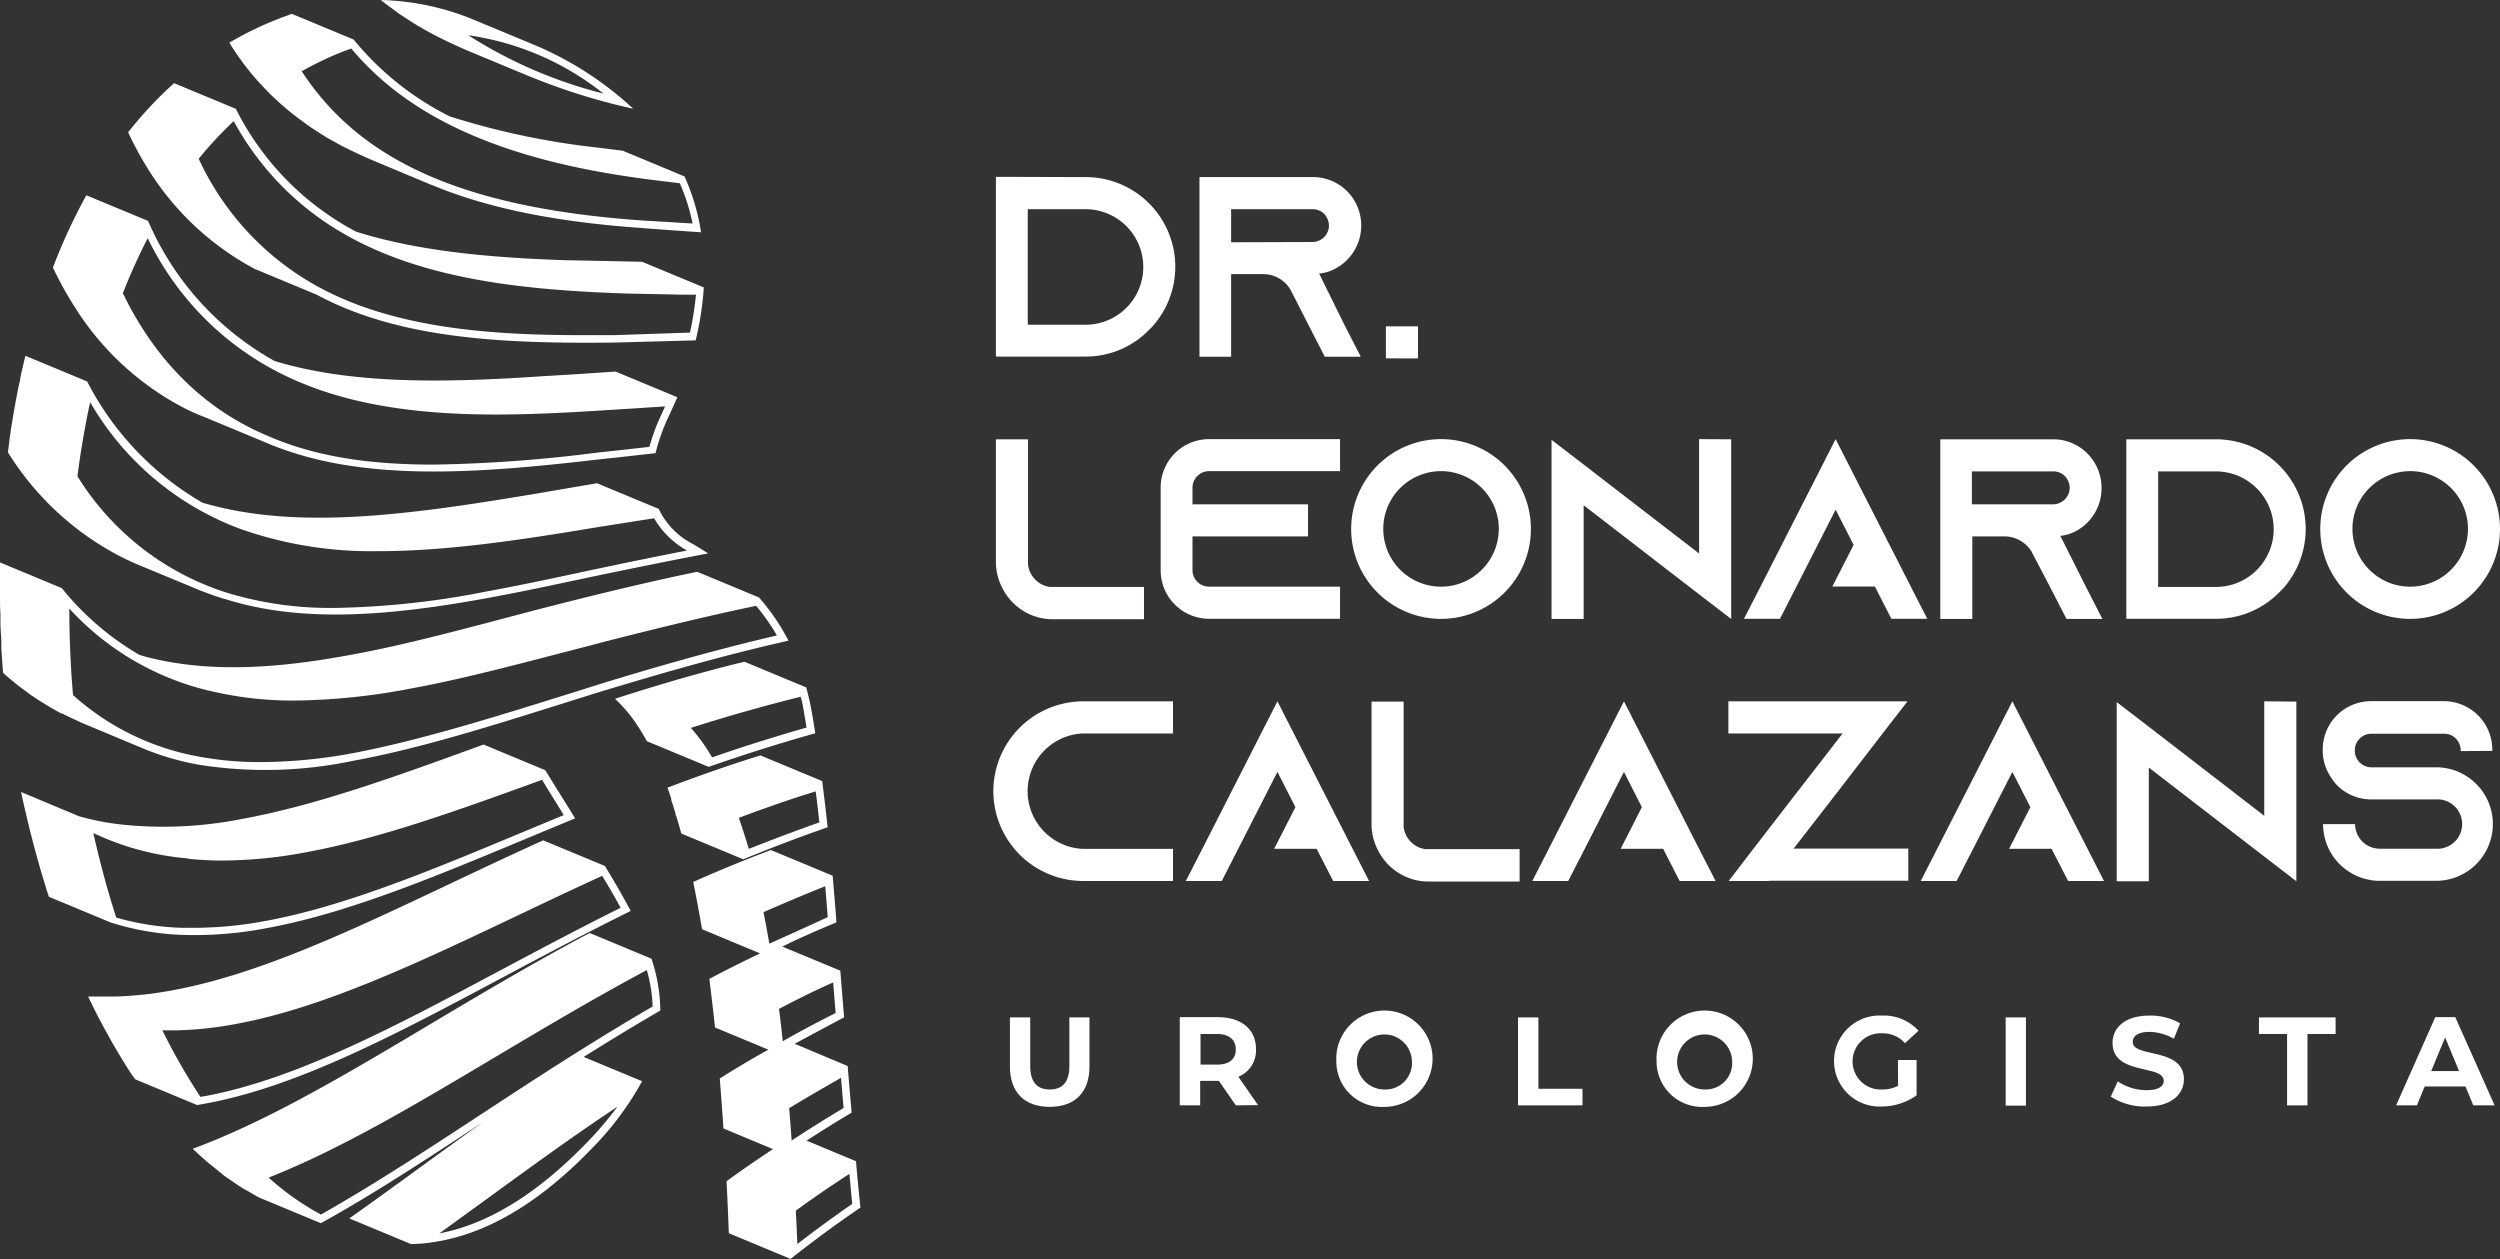 <svg xmlns="http://www.w3.org/2000/svg" viewBox="0 0 283.46 142.77"><rect x="0" y="0" width="283.46" height="142.77" fill="#333333" stroke="none"/><defs><style>.cls-1{fill:#fff;}</style></defs><g id="Camada_2" data-name="Camada 2"><g id="Layer_1" data-name="Layer 1"><path class="cls-1" d="M114.51,120.94v-5.58h2.3v5.5c0,1.89.83,2.67,2.22,2.67s2.22-.78,2.22-2.67v-5.5h2.28v5.58c0,2.93-1.68,4.56-4.51,4.56S114.51,123.87,114.51,120.94Z"/><path class="cls-1" d="M140.12,125.33l-1.92-2.78h-2.12v2.78h-2.31v-10h4.32c2.66,0,4.32,1.38,4.32,3.62a3.23,3.23,0,0,1-2,3.14l2.23,3.21ZM138,117.24h-1.88v3.47H138c1.41,0,2.12-.65,2.12-1.73S139.37,117.24,138,117.24Z"/><path class="cls-1" d="M151.52,120.34A5.46,5.46,0,1,1,157,125.5,5.15,5.15,0,0,1,151.52,120.34Zm8.57,0a3.12,3.12,0,1,0-3.12,3.19A3,3,0,0,0,160.09,120.34Z"/><path class="cls-1" d="M172.12,115.36h2.31v8.09h5v1.88h-7.31Z"/><path class="cls-1" d="M187.83,120.34a5.46,5.46,0,1,1,5.46,5.16A5.16,5.16,0,0,1,187.83,120.34Zm8.57,0a3.12,3.12,0,1,0-3.11,3.19A3,3,0,0,0,196.4,120.34Z"/><path class="cls-1" d="M215.2,120.19h2.11v4a6.85,6.85,0,0,1-4,1.27,5.16,5.16,0,1,1,.05-10.31,5.33,5.33,0,0,1,4.17,1.72L216,118.28a3.38,3.38,0,0,0-2.58-1.12,3.19,3.19,0,1,0,0,6.37,3.66,3.66,0,0,0,1.79-.42Z"/><path class="cls-1" d="M227.41,115.36h2.3v10h-2.3Z"/><path class="cls-1" d="M239.33,124.34l.79-1.73a5.87,5.87,0,0,0,3.28,1c1.37,0,1.93-.46,1.93-1.07,0-1.87-5.8-.58-5.8-4.29,0-1.69,1.37-3.1,4.2-3.1a6.71,6.71,0,0,1,3.46.88l-.71,1.75a5.71,5.71,0,0,0-2.76-.78c-1.37,0-1.9.51-1.9,1.14,0,1.84,5.8.57,5.8,4.23,0,1.66-1.38,3.09-4.23,3.09A7.08,7.08,0,0,1,239.33,124.34Z"/><path class="cls-1" d="M259.32,117.24h-3.19v-1.88h8.69v1.88h-3.19v8.09h-2.31Z"/><path class="cls-1" d="M279.55,123.19h-4.63l-.88,2.14h-2.36l4.44-10h2.27l4.46,10h-2.42Zm-.73-1.75-1.58-3.81-1.58,3.81Z"/><path class="cls-1" d="M123.08,20.08a10.16,10.16,0,0,1,7.76,16.74c-.17.2-.37.4-.58.61a10,10,0,0,1-7.16,3H112.92V20.05Zm-6.55,16.74h6.55a6.55,6.55,0,0,0,0-13.1h-6.55Z"/><path class="cls-1" d="M152.43,36.82l1.86,3.63h-4.08l-1.86-3.63L146.4,33l-.09-.17a3.6,3.6,0,0,0-3.08-1.75h-3.64v9.37H136V20.08h12.87a5.46,5.46,0,0,1,3.87,1.6,5.53,5.53,0,0,1-1.6,8.91,4.76,4.76,0,0,1-1.57.43Zm-3.61-9.38a1.62,1.62,0,0,0,.75-.17,1.85,1.85,0,0,0,1.11-1.69,2,2,0,0,0-.55-1.34,1.86,1.86,0,0,0-1.31-.52h-9.23v3.75Z"/><path class="cls-1" d="M157.14,40.63V37h3.64v3.64Z"/><path class="cls-1" d="M116.56,64V49.81h-3.64V63.7a6.32,6.32,0,0,0,.67,2.85,6.46,6.46,0,0,0,2.94,3,6.38,6.38,0,0,0,2.85.66h10.33V66.55l-10.68,0A2.91,2.91,0,0,1,116.56,64Z"/><path class="cls-1" d="M131.6,55.29v9.37a5.5,5.5,0,0,0,5.47,5.5h14.87V66.52H137.07a1.88,1.88,0,0,1-1.86-1.86V60.82h13.1V57.18h-13.1V55.29a1.88,1.88,0,0,1,1.86-1.87h14.87V49.79H137.07A5.49,5.49,0,0,0,131.6,55.29Z"/><path class="cls-1" d="M163.39,49.79A10.19,10.19,0,1,0,173.58,60,10.19,10.19,0,0,0,163.39,49.79Zm0,16.73A6.55,6.55,0,1,1,169.94,60,6.56,6.56,0,0,1,163.39,66.52Z"/><polygon class="cls-1" points="192.65 62.76 179.56 52.67 175.92 49.87 175.92 70.18 179.56 70.18 179.56 57.29 192.65 67.39 196.29 70.18 196.29 49.81 192.65 49.79 192.65 62.76"/><path class="cls-1" d="M238.28,55.31a5.54,5.54,0,0,0-1.6-3.89,5.47,5.47,0,0,0-3.87-1.61H220V70.18h3.63V60.82h3.64a3.6,3.6,0,0,1,3.09,1.74l.08.17,2,3.82,1.87,3.63h4.07l-1.86-3.63-2.91-5.79a5,5,0,0,0,1.57-.44A5.51,5.51,0,0,0,238.28,55.31ZM233.57,57a1.7,1.7,0,0,1-.76.18l-9.23,0V53.45h9.23a1.8,1.8,0,0,1,1.31.53,1.92,1.92,0,0,1,.55,1.33A1.86,1.86,0,0,1,233.57,57Z"/><path class="cls-1" d="M251.25,49.81l-10.16,0V70.16h10.18a10,10,0,0,0,7.16-3c.21-.21.41-.41.59-.61a10.17,10.17,0,0,0-7.77-16.74Zm0,16.74H244.7V53.45h6.55a6.55,6.55,0,0,1,0,13.1Z"/><path class="cls-1" d="M273.28,49.79A10.19,10.19,0,1,0,283.46,60,10.19,10.19,0,0,0,273.28,49.79Zm0,16.73A6.55,6.55,0,1,1,279.83,60,6.56,6.56,0,0,1,273.28,66.52Z"/><polygon class="cls-1" points="208.13 49.79 199.61 66.52 197.74 70.16 201.82 70.16 203.68 66.52 208.13 57.79 210.17 61.78 207.76 66.5 212.58 66.5 212.59 66.52 214.45 70.16 218.52 70.16 216.66 66.52 208.13 49.79"/><path class="cls-1" d="M112.63,89.7a10.2,10.2,0,0,0,10.18,10.19H133V96.25H122.81a6.55,6.55,0,0,1,0-13.09H133V79.52H122.81A10.2,10.2,0,0,0,112.63,89.7Z"/><path class="cls-1" d="M159.15,93.78V79.55h-3.64V93.43a6.26,6.26,0,0,0,.67,2.85,6.46,6.46,0,0,0,2.94,3,6.26,6.26,0,0,0,2.85.67H172.3V96.28l-10.68,0A2.89,2.89,0,0,1,159.15,93.78Z"/><polygon class="cls-1" points="206.1 92.7 208.4 89.73 213.46 83.16 216.28 79.52 211.71 79.52 195.97 79.52 195.97 83.16 208.92 83.16 206.13 86.77 203.83 89.73 198.82 96.22 196.03 99.86 196 99.89 200.6 99.89 200.63 99.86 216.37 99.86 216.37 96.22 203.36 96.22 206.1 92.7"/><polygon class="cls-1" points="256.73 92.5 243.64 82.4 240 79.61 240 99.92 243.64 99.92 243.64 87.03 256.73 97.12 260.37 99.92 260.37 79.55 256.73 79.52 256.73 92.5"/><path class="cls-1" d="M282.59,85.14V85a5.51,5.51,0,0,0-5.5-5.5h-8.26a5.48,5.48,0,0,0-5.47,5.5v.12a5.41,5.41,0,0,0,1,3.11,4.89,4.89,0,0,0,.69.87,5.45,5.45,0,0,0,3.82,1.54h7.33a2.8,2.8,0,1,1,0,5.59h-6.37a2.8,2.8,0,0,1-2.8-2.79h-3.63a6.43,6.43,0,0,0,6.43,6.43h6.37a6.44,6.44,0,0,0,5-10.51c-.09-.08-.15-.17-.24-.26A6.38,6.38,0,0,0,276.16,87h-7.33A1.89,1.89,0,0,1,267,85.16v-.11a1.88,1.88,0,0,1,1.87-1.86h8.26A1.87,1.87,0,0,1,279,85.05v.11Z"/><polygon class="cls-1" points="144.84 79.52 136.32 96.25 134.45 99.89 138.53 99.89 140.39 96.25 144.84 87.52 146.88 91.52 144.47 96.24 149.29 96.24 149.29 96.25 151.16 99.89 155.23 99.89 153.37 96.25 144.84 79.52"/><polygon class="cls-1" points="184.13 79.52 175.6 96.25 173.74 99.89 177.81 99.89 179.68 96.25 184.13 87.52 186.16 91.52 183.76 96.24 188.57 96.24 188.58 96.25 190.44 99.89 194.52 99.89 192.65 96.25 184.13 79.52"/><polygon class="cls-1" points="228.17 79.52 219.64 96.25 217.78 99.89 221.85 99.89 223.72 96.25 228.17 87.52 230.21 91.52 227.8 96.24 232.62 96.24 232.62 96.25 234.49 99.89 238.56 99.89 236.7 96.25 228.17 79.52"/><path class="cls-1" d="M3.72,78.94c.46.32.92.62,1.39.9l.36.22c.49.29,1,.58,1.49.84l0,0,.09,0c.69.35,1.38.67,2.09,1L16,84.77a30.34,30.34,0,0,0,6.5,1.93,48.12,48.12,0,0,0,17.55-.44c8.64-1.58,18-4.71,28.22-7.89C75,76.34,82,74.31,89.4,72.64a24,24,0,0,0-3.35-4.9l-7-2.91c-6.32,1.31-12.41,2.82-18.2,4.31-7.64,2-14.81,4-21.53,5.19-8.14,1.49-15.61,1.93-22.43.23-.37-.09-.73-.2-1.09-.31A31.89,31.89,0,0,1,7,66.68L0,63.77c0,.84,0,1.67,0,2.51,0,.12,0,.24,0,.36,0,.31,0,.61,0,.91,0,.67,0,1.34.05,2l0,1c0,.67.06,1.33.1,2,0,.3,0,.6,0,.9.06,1,.12,1.9.2,2.84v0h0c.46.41.93.81,1.4,1.19l.34.27c.47.37,1,.73,1.43,1.07Zm20-.63a40,40,0,0,0,9.75,1.12,72.89,72.89,0,0,0,13-1.34c6.35-1.16,13.08-3,20.21-4.84l1.38-.37c5.54-1.41,11.5-2.9,17.67-4.19a23.62,23.62,0,0,1,2.36,3.36c-7.39,1.72-14.25,3.73-20,5.49l-4,1.26C55.48,81.49,47.38,84,39.94,85.41a58.26,58.26,0,0,1-10.43,1,37.23,37.23,0,0,1-6.82-.6,29,29,0,0,1-14.41-7C8,75.55,7.86,72.24,7.86,69A31.27,31.27,0,0,0,23.68,78.31ZM13.47,63c.74.39,1.5.74,2.26,1.06l7,2.9s1.88.74,2.92,1c8.68,2.71,18.59,1.87,29.67-.16,3.95-.72,8-1.6,12.28-2.51,4.09-.84,8.33-1.72,12.69-2.54-.62-.4-1.24-.79-1.88-1.15a8.61,8.61,0,0,1-3.72-3.9l-7-2.91L60.63,56c-14.39,2.4-27,4.14-37.67,1A33.62,33.62,0,0,1,9.88,43.25h0l-7-2.91c-.2.82-.39,1.65-.57,2.48,0,.27-.11.54-.16.8-.12.58-.23,1.15-.34,1.73-.06.31-.11.62-.17.94-.1.55-.19,1.1-.28,1.65l-.15.94c0,.18-.05.35-.08.53h0C1.06,50,1,50.65.89,51.27h0A32.74,32.74,0,0,0,13.47,63ZM10.22,45.6A32.92,32.92,0,0,0,27.33,60a44.74,44.74,0,0,0,15.75,2.49c7.74,0,16.44-1.34,24.68-2.72l4-.63,2.41-.38a9.73,9.73,0,0,0,3.73,3.66c-3.36.65-6.64,1.33-9.83,2l-.68.14c-4.2.91-8.3,1.78-12.26,2.51a95.64,95.64,0,0,1-17.1,1.86,40.35,40.35,0,0,1-12.16-1.68A30.9,30.9,0,0,1,8.78,54C9.15,51.11,9.64,48.3,10.22,45.6ZM20.66,106a43,43,0,0,0,9.55-.76c10.63-1.94,22.22-7.19,35-12.45C64.12,91,63,89.26,61.83,87.33l-7-2.91C45,88,35.91,91.31,27.47,92.85a45.78,45.78,0,0,1-13,.71,30.75,30.75,0,0,1-5.49-1L2.39,89.8c.21,1,.44,2,.68,3,.71,3,1.54,6,2.47,8.88l7,2.91A30.44,30.44,0,0,0,20.66,106Zm.66-8.63a36.26,36.26,0,0,0,3.95.2,51.53,51.53,0,0,0,9.34-.92c8.33-1.52,17.33-4.77,26.85-8.23.87,1.43,1.71,2.77,2.46,4l-4.55,1.89c-10.45,4.36-20.32,8.48-29.31,10.12a44,44,0,0,1-8,.77c-.47,0-1,0-1.42,0a30.18,30.18,0,0,1-7.46-1.16c-1-3.09-1.86-6.3-2.6-9.59A30.89,30.89,0,0,0,21.32,97.33Zm1,27.93,1-.18c14.4-2.64,30.12-12.92,48.19-21.83-.86-1.64-1.84-3.33-2.92-5.1l-7-2.91C46,102.33,32.13,110,19.47,112.3a42.1,42.1,0,0,1-6.32.69c-1.06,0-2.11,0-3.16,0h0c.37.78.76,1.55,1.14,2.3.13.25.26.48.38.72.27.52.55,1,.83,1.52l.45.8c.27.47.54.93.82,1.39.15.26.31.51.47.77l.26.42q.46.75,1,1.47l7,2.91Zm-3.89-8.48h.54q.62,0,1.23,0a41.49,41.49,0,0,0,6.45-.7c9.93-1.81,20.69-6.92,32.07-12.33,3.1-1.47,6.3-3,9.56-4.48.82,1.35,1.5,2.53,2.09,3.62-4.71,2.34-9.25,4.76-13.65,7.1-11.94,6.36-23.21,12.37-33.52,14.26l-.47.08A69.72,69.72,0,0,1,18.39,116.78ZM43.18,0c.65.53,1.34,1,2,1.51l.53.35c.7.47,1.43.93,2.18,1.36l0,0c.55.31,1.1.61,1.67.91l.62.3.6.3c.8.38,1.61.75,2.45,1.1h0l7,2.91-.15-.07a70.83,70.83,0,0,0,11.72,3.66A38.33,38.33,0,0,0,60.82,5.19h0l-7-2.91A29.37,29.37,0,0,0,43.18,0ZM68.42,10.61A52.12,52.12,0,0,1,53.1,4,31.73,31.73,0,0,1,68.42,10.61Zm1.31,68.62h0c.29.27.58.56.86.87a3.58,3.58,0,0,1,.26.29c.21.23.41.47.61.73l.26.34c.23.31.45.63.68,1l.12.18c.28.44.56.91.83,1.4l7,2.91h0c3.93-1.37,8-2.66,12.09-3.81-.12-.72-.23-1.45-.36-2.2-.18-1.06-.41-2.06-.67-3l-7-2.91C79.37,76.25,74.47,77.7,69.73,79.23Zm21.48,1.84c.09.48.17,1,.24,1.42-3.46,1-7,2.09-10.71,3.39a20.05,20.05,0,0,0-2.41-3.35C82.67,81.15,86.76,80,90.78,79,91,79.66,91.09,80.36,91.21,81.07ZM27.41,6.92c.05.06.08.13.13.19q.74,1,1.53,1.89c.16.19.33.36.5.54.38.42.76.83,1.16,1.22l.63.59c.39.36.79.71,1.2,1.06l.64.52c.48.38,1,.75,1.48,1.11l.44.31c.66.45,1.34.88,2,1.29l.55.3c.4.22.79.45,1.2.66l.47.23.5.25c.72.34,1.44.68,2.18,1L49,21a.26.26,0,0,0-.09-.05c6.88,2.88,15,4.28,23.83,4.9,2.19.18,4.44.33,6.75.49A24.25,24.25,0,0,0,77.61,20l-7-2.91-2.72-.34A86.9,86.9,0,0,1,51,13.2,33.33,33.33,0,0,1,40.09,4.48l-7-2.91-1,.37A37.53,37.53,0,0,0,26,4.84c.1.16.2.33.31.49C26.67,5.88,27,6.4,27.41,6.92Zm12-1.26.42-.16c6.83,8.18,18,13,35,15l2.25.28a22.68,22.68,0,0,1,1.45,4.56L72.84,25c-20-1.4-31.92-6.62-38.63-16.92A36.32,36.32,0,0,1,39.38,5.66ZM28.88,30.49l7,2.91h0C45,38.31,56.45,39,69.62,38.84l9.26-.25a35.43,35.43,0,0,0,.92-6l-7-2.91L64,29.5c-8.77-.3-16.71-1.06-23.62-3.23l-1.14-.63a32,32,0,0,1-12.5-13.3l-7-2.91A43.75,43.75,0,0,0,14.53,15h0a37.4,37.4,0,0,0,2.34,4.3A31.89,31.89,0,0,0,28.88,30.49ZM26.5,13.73A32.66,32.66,0,0,0,38.79,26.39C48,31.78,59.68,32.89,71,33.28l6.32.13,1.59,0a34.85,34.85,0,0,1-.68,4.3L69.65,38h0L66,38c-9.75,0-20.9-.64-29.71-5.37A31.63,31.63,0,0,1,22.53,18,44.05,44.05,0,0,1,26.5,13.73ZM8.38,34.66A32.2,32.2,0,0,0,20.83,46.24c.73.37,1.48.72,2.24,1l7,2.91c10.45,4.49,23.21,3.65,37.9,1.93,2.08-.21,4.21-.46,6.36-.7a21.65,21.65,0,0,1,1.47-4.13c.35-.74.67-1.48,1-2.21l-7-2.91c-2.79.19-5.51.37-8.16.52-11.5.78-21.75.92-30.49-1.71A33.19,33.19,0,0,1,16.79,25.05l-7-2.91A64.69,64.69,0,0,0,6,30.34H6A40.25,40.25,0,0,0,8.38,34.66ZM16.75,27A33.38,33.38,0,0,0,32.35,42.6C38.51,45.57,46.09,47,56.2,47c3.5,0,7.45-.16,12.45-.49,2.21-.13,4.44-.28,6.76-.43-.13.3-.27.6-.4.88a23,23,0,0,0-1.38,3.71l-.89.1c-1.65.18-3.27.37-4.88.53a163.69,163.69,0,0,1-18.71,1.38c-7.65,0-13.6-1-18.75-3.24-7.18-3-12.72-8.48-16.47-16.19A66.84,66.84,0,0,1,16.75,27Zm80.3,104.66-5.6-2.33c1.69-1.09,3.39-2.16,5.11-3.17-.16-1.86-.31-3.62-.45-5.29l-6-2.52c1.85-1,3.71-2,5.6-3-.16-1.89-.3-3.65-.43-5.29l-6.57-2.73c2-1,4.07-1.89,6.13-2.75-.14-1.9-.29-3.65-.43-5.29l-7-2.91Q82.9,98.08,78.6,100c.35,1.7.68,3.48,1,5.36l6.58,2.74c-1.94.93-3.86,1.88-5.75,2.89.22,1.77.44,3.61.64,5.51l6.06,2.52c-1.86,1-3.7,2.13-5.52,3.26q.22,2.76.42,5.67l5.61,2.34c-1.77,1.17-3.53,2.38-5.26,3.64.1,1.92.18,3.89.26,5.9l7,2.91q3.89-3.08,7.92-5.82C97.36,135.09,97.2,133.33,97.05,131.62ZM87.23,107c-.2-1.18-.42-2.36-.66-3.58,2.3-1,4.65-2,7-2.94.09,1.12.19,2.28.28,3.51C91.67,105,89.44,106,87.23,107Zm1.1,7.39c2.11-1.11,4.14-2.11,6.14-3,.09,1.1.18,2.26.28,3.47-2,1-4,2.06-6,3.2C88.62,116.8,88.48,115.59,88.33,114.41Zm1.15,11.26c2-1.22,4-2.37,5.88-3.44.09,1.1.19,2.24.29,3.42-1.91,1.14-3.89,2.37-5.89,3.69C89.67,128.1,89.58,126.87,89.48,125.67Zm.93,15.38c-.06-1.27-.11-2.53-.18-3.76,2-1.46,4.06-2.86,6.08-4.17.1,1.11.21,2.24.32,3.4C94.55,137.94,92.47,139.46,90.41,141.05ZM73.29,109h0l.58-.3-7-2.91-.58.3c-16.55,8.81-31,19.2-44.43,24.16.59.57,1.18,1.11,1.79,1.62l.61.49c.41.33.81.66,1.23,1l.75.51c.38.26.76.53,1.14.77s.55.31.83.47.67.4,1,.58l.17.09h0l7,2.91h0c5.89-3.25,12-7.26,18.39-11.47-5.24,3.73-10.28,7.47-15.16,10.93l7,2.91a19.28,19.28,0,0,0,3.18-.33c5.57-1,11.42-4.36,17.41-10.61a33.68,33.68,0,0,0,5.6-7.53l-6.62-2.75c2.69-1.69,5.43-3.36,8.24-5l.45-.27a19.2,19.2,0,0,0-1-5.86ZM70,125.49a39,39,0,0,1-3.4,4C61,135.3,55.4,138.78,49.81,139.85l4.91-3.56C59.64,132.71,64.7,129,70,125.49Zm4-11.37c-6.88,4-13.35,8.22-19.61,12.33s-12.24,8-18,11.26a30.19,30.19,0,0,1-5.93-4.19c8.12-3.2,16.65-8.28,25.65-13.64,5.52-3.28,11.23-6.68,17.23-9.89a17.14,17.14,0,0,1,.66,4.13ZM84.3,97.42c3.12-1.28,6.3-2.5,9.54-3.62-.19-1.77-.39-3.49-.62-5.24l-7-2.91c-3.58,1.11-7.1,2.35-10.54,3.66h0c.15.41.29.83.43,1.26a1.21,1.21,0,0,1,0,.14c.17.51.33,1,.49,1.56,0,.15.09.3.14.45.17.58.34,1.18.51,1.79l7,2.91Zm-.53-4.69c3-1.12,5.9-2.14,8.72-3,.15,1.19.29,2.36.41,3.52-2.59.91-5.23,1.91-8,3C84.53,95,84.16,93.85,83.77,92.73Z"/></g></g></svg>